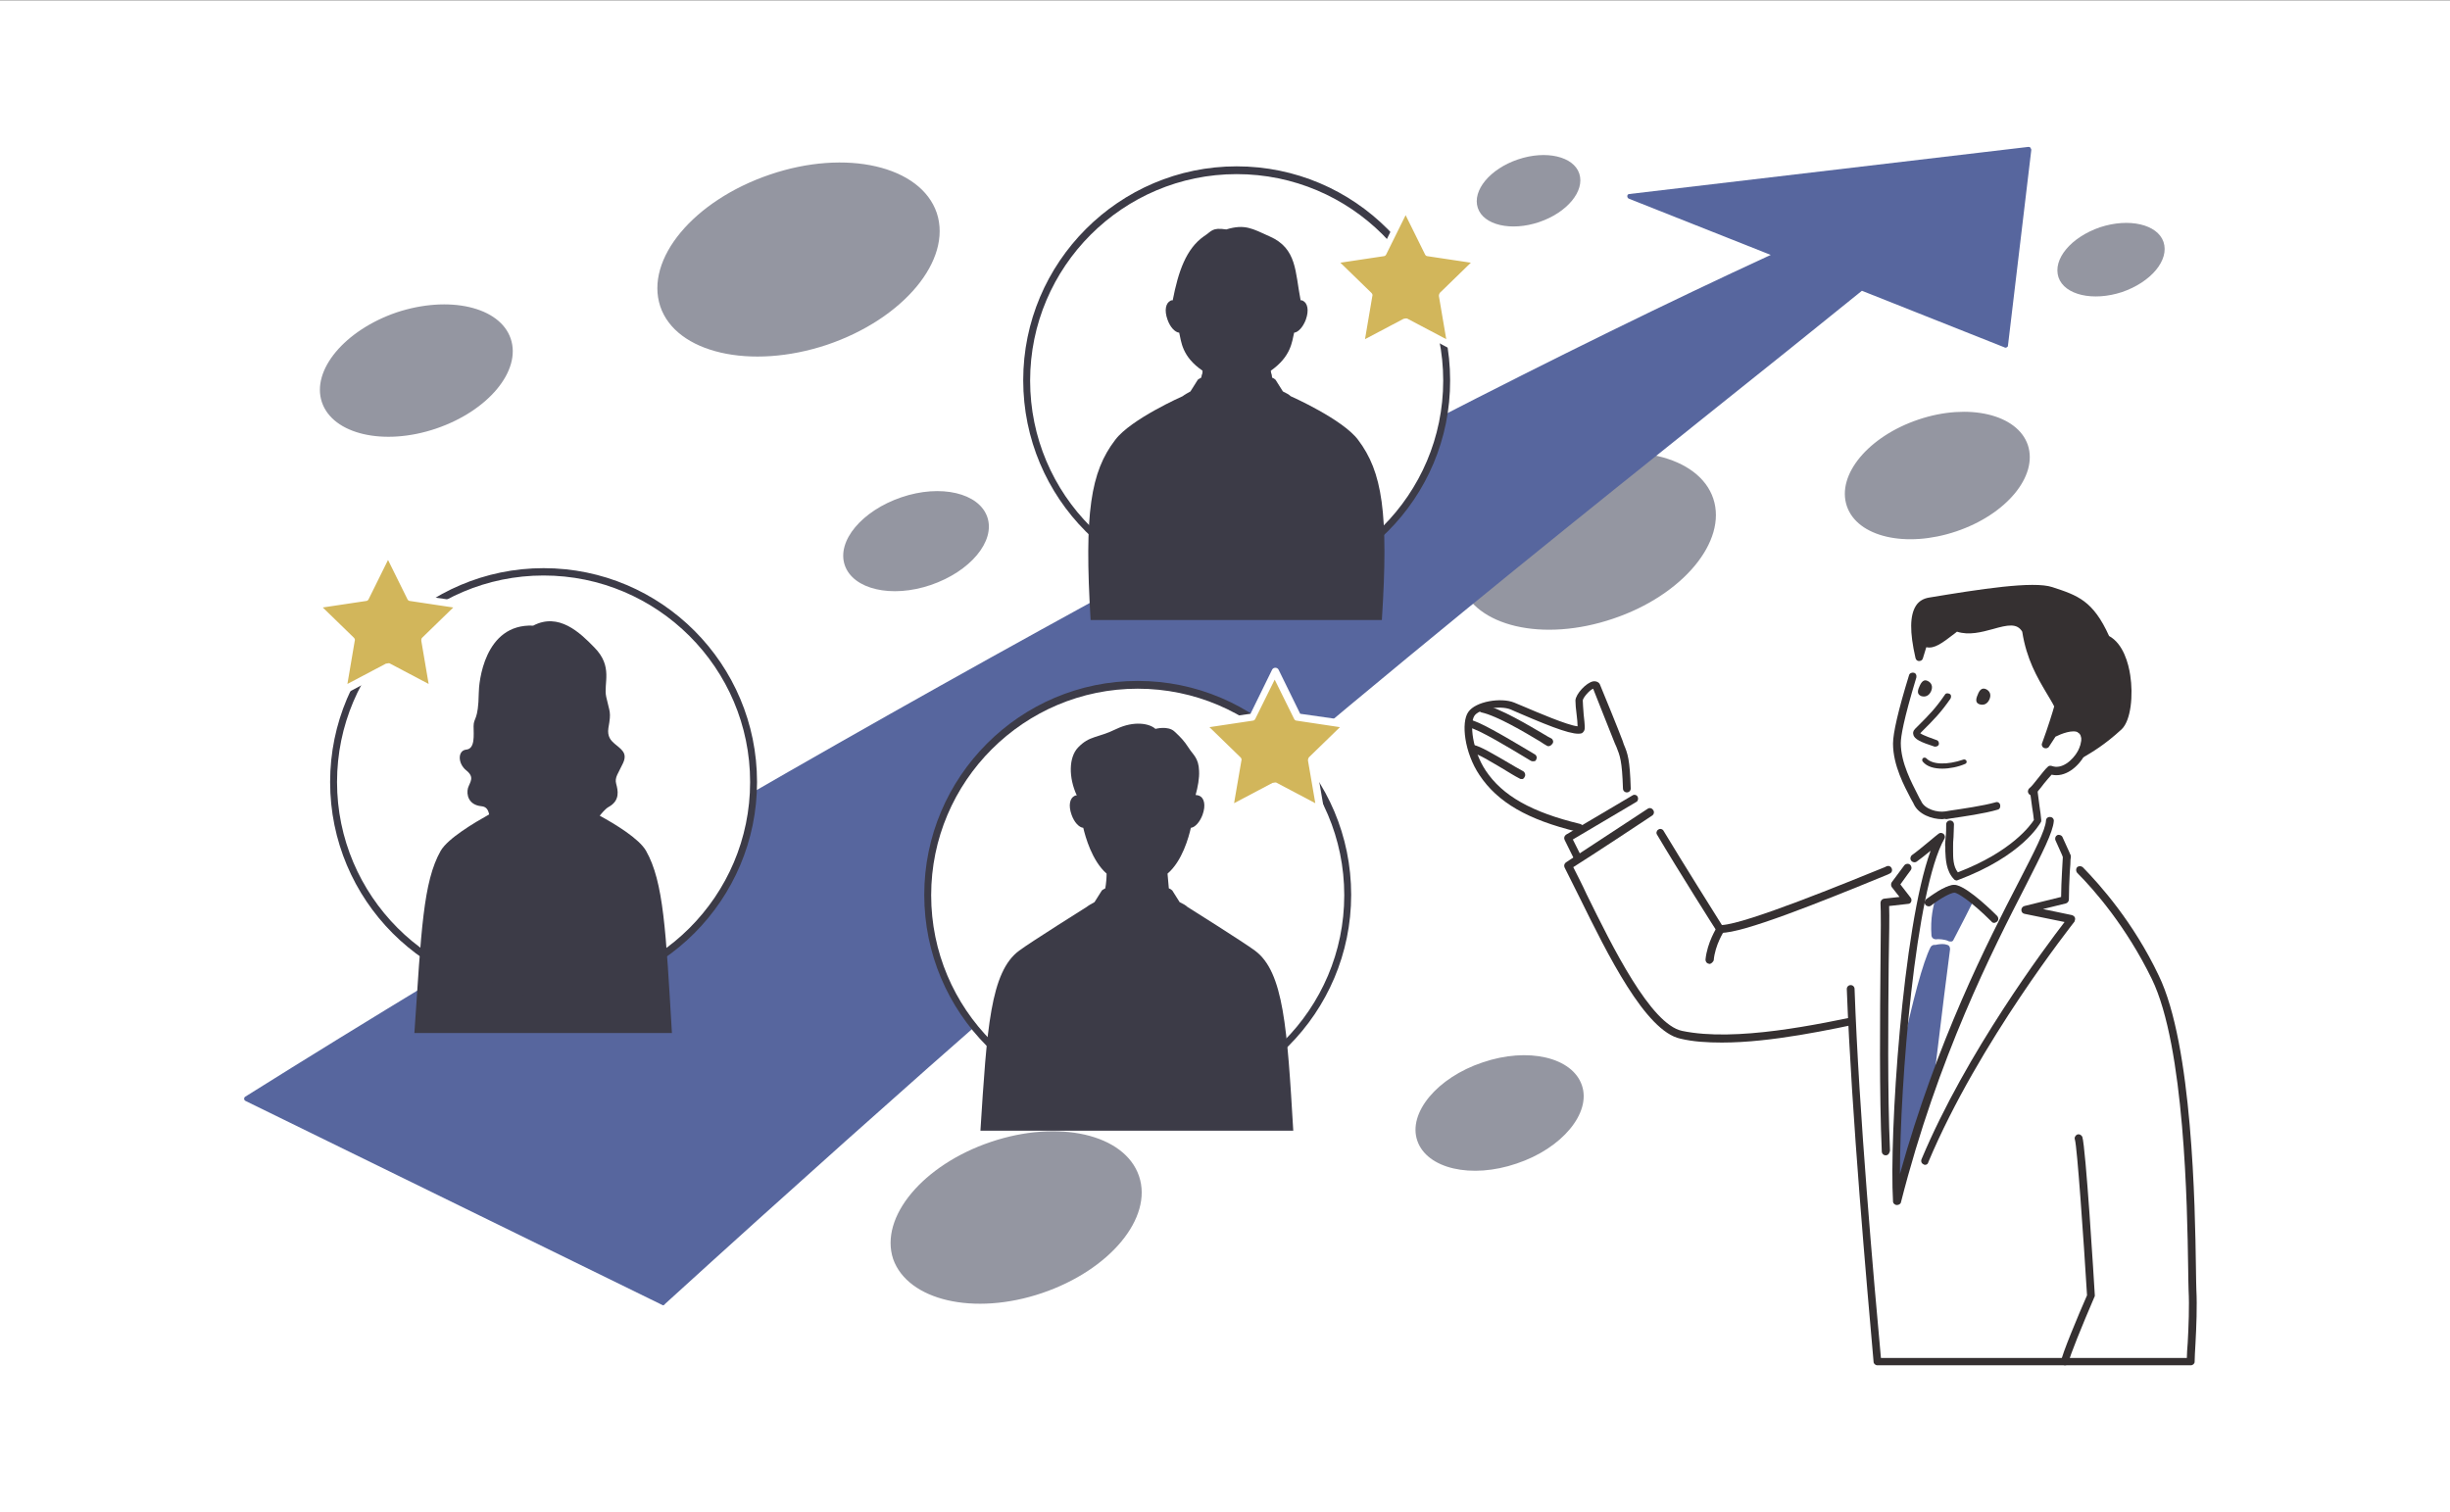 <?xml version="1.0" encoding="utf-8"?>
<!-- Generator: Adobe Illustrator 28.3.0, SVG Export Plug-In . SVG Version: 6.00 Build 0)  -->
<svg version="1.1" id="レイヤー_1" xmlns="http://www.w3.org/2000/svg" xmlns:xlink="http://www.w3.org/1999/xlink" x="0px"
	 y="0px" viewBox="0 0 567 350" style="enable-background:new 0 0 567 350;" xml:space="preserve">
<rect x="0" y="0" width="567" height="350" fill="#808080" stroke="none"/>
<style type="text/css">
	.st0{fill:#FFFFFF;}
	.st1{clip-path:url(#SVGID_00000181061116816747077050000016111908443169153930_);}
	.st2{opacity:0.6;}
	.st3{fill:#4D5062;}
	.st4{fill:#57669E;}
	.st5{fill:#3C3B47;}
	.st6{fill:#D2B65B;}
	.st7{fill:#353031;}
</style>
<rect x="0" y="0.1" class="st0" width="568" height="350"/>
<g>
	<g>
		<defs>
			<rect id="SVGID_1_" x="56.5" y="34" width="454" height="282"/>
		</defs>
		<clipPath id="SVGID_00000173843691104342448950000018042711527651307966_">
			<use xlink:href="#SVGID_1_"  style="overflow:visible;"/>
		</clipPath>
		<g style="clip-path:url(#SVGID_00000173843691104342448950000018042711527651307966_);">
			<g class="st2">
				<path class="st3" d="M241.1,299.3c15.7-5.3,25.8-17.4,22.5-27.1s-18.6-13.2-34.3-7.9c-15.7,5.3-25.8,17.4-22.6,27.1
					C210.1,301,225.4,304.6,241.1,299.3z"/>
			</g>
			<g class="st2">
				<path class="st3" d="M191.4,79.8c17.7-6,29-19.6,25.4-30.5c-3.7-10.9-21-14.9-38.6-8.9c-17.7,6-29,19.6-25.4,30.5
					C156.4,81.7,173.7,85.7,191.4,79.8z"/>
			</g>
			<g class="st2">
				<path class="st3" d="M215.4,135.4c9.1-3.1,15-10.1,13.1-15.7s-10.8-7.7-19.9-4.6s-15,10.1-13.1,15.7
					C197.4,136.4,206.3,138.5,215.4,135.4z"/>
			</g>
			<g class="st2">
				<path class="st3" d="M100.9,99.2c12.1-4.1,19.8-13.4,17.3-20.8s-14.3-10.1-26.4-6.1c-12,4.1-19.8,13.4-17.3,20.8
					S88.8,103.3,100.9,99.2z"/>
			</g>
			<g class="st2">
				<path class="st3" d="M351,269.3c10.5-3.5,17.3-11.7,15.1-18.1c-2.2-6.5-12.5-8.9-23-5.3c-10.5,3.5-17.3,11.7-15.1,18.1
					C330.2,270.5,340.5,272.9,351,269.3z"/>
			</g>
			<g class="st2">
				<path class="st3" d="M452.7,123c11.6-3.9,19-12.8,16.6-20c-2.4-7.1-13.7-9.8-25.3-5.9c-11.6,3.9-19,12.8-16.6,20
					C429.8,124.3,441.1,126.9,452.7,123z"/>
			</g>
			<g class="st2">
				<path class="st3" d="M491.1,67.6c6.7-2.3,11-7.4,9.6-11.6c-1.4-4.1-8-5.6-14.7-3.4c-6.7,2.3-11,7.4-9.6,11.6
					C477.8,68.3,484.4,69.8,491.1,67.6z"/>
			</g>
			<g class="st2">
				<path class="st3" d="M373.3,143.2c16.1-5.4,26.5-17.9,23.2-27.8s-19.1-13.6-35.3-8.2c-16.1,5.4-26.5,17.9-23.2,27.8
					C341.3,145,357.1,148.7,373.3,143.2z"/>
			</g>
			<g class="st2">
				<path class="st3" d="M356.2,51.4c6.5-2.2,10.6-7.2,9.3-11.2c-1.3-4-7.7-5.5-14.2-3.3s-10.6,7.2-9.3,11.2
					C343.3,52.1,349.7,53.6,356.2,51.4z"/>
			</g>
			<path class="st4" d="M469.5,34.6l-92.3,10.9L411.3,59C310.7,105.2,162.8,188.1,57.1,254.3l96.4,47.2
				C295.4,172.3,365.7,119.4,430.7,66.7L464,79.9L469.5,34.6z"/>
			<path class="st4" d="M153.5,302.1c-0.1,0-0.2,0-0.3-0.1l-96.4-47.2c-0.2-0.1-0.3-0.3-0.3-0.5s0.1-0.4,0.3-0.5
				C171.3,182,316.2,102.1,409.8,59L377,46c-0.3-0.1-0.4-0.4-0.4-0.6c0-0.3,0.2-0.5,0.5-0.5L469.4,34c0.2,0,0.4,0,0.5,0.2
				s0.2,0.3,0.2,0.5L464.7,80c0,0.2-0.1,0.3-0.3,0.4c-0.2,0.1-0.4,0.1-0.5,0l-33-13.1c-11.4,9.2-22.8,18.4-35,28.1
				c-55.7,44.6-125.1,100-242,206.4C153.8,302,153.6,302.1,153.5,302.1z M58.4,254.2l95,46.5C270.1,194.5,339.4,139,395.1,94.5
				c12.2-9.8,23.8-19,35.2-28.3c0.2-0.1,0.4-0.2,0.6-0.1L463.5,79l5.2-43.7l-89.1,10.5l31.9,12.6c0.2,0.1,0.4,0.3,0.4,0.5
				s-0.1,0.5-0.3,0.6C318.4,102.3,173.3,182.3,58.4,254.2z"/>
			<g>
				<path class="st0" d="M263.3,255.8c26.8,0,48.6-21.8,48.6-48.6s-21.8-48.6-48.6-48.6s-48.6,21.8-48.6,48.6
					S236.4,255.8,263.3,255.8z"/>
				<path class="st5" d="M290.4,220c-2.7-2-15.6-10.1-15.6-10.1c-0.4-0.4-1-0.7-1.8-1.1l-1.7-2.7c-0.2-0.2-0.5-0.4-0.8-0.5
					c-0.1-1.2-0.2-2.3-0.3-3.4c3.4-2.9,4.9-8.4,5.4-10.6c1-0.1,2.1-1.4,2.7-3c0.8-2.2,0.4-3.9-0.7-4.4c-0.2-0.1-0.6-0.2-0.9-0.2
					c0.5-1.8,0.9-3.9,0.8-5.6c-0.1-3-1.4-3.7-2.4-5.3c-1.1-1.7-1.9-2.5-3.3-3.8c-1.5-1.4-4.4-0.6-4.4-0.6c-1.4-1.3-5-1.9-9,0
					c-4.5,2.2-6.2,1.5-8.9,4.3c-2.2,2.3-2.2,7-0.3,11.1c-0.2,0-0.4,0-0.5,0.1c-1.1,0.5-1.5,2.2-0.7,4.4c0.6,1.7,1.7,2.9,2.7,3
					c0.5,2.1,2,7.6,5.4,10.6c0,1-0.1,2.2-0.3,3.4c-0.3,0.2-0.6,0.3-0.8,0.5l-1.7,2.7c-0.7,0.4-1.3,0.7-1.8,1.1
					c0,0-12.9,8.1-15.6,10.1c-6.7,4.9-7.5,18.1-9,41.7h72.4C297.9,238.1,297.1,224.9,290.4,220L290.4,220z"/>
			</g>
			<path class="st5" d="M263.3,256.6c-27.3,0-49.4-22.2-49.4-49.5s22.2-49.5,49.4-49.5c27.3,0,49.4,22.2,49.4,49.5
				S290.5,256.6,263.3,256.6z M263.3,159.4c-26.3,0-47.8,21.4-47.8,47.8s21.4,47.8,47.8,47.8c26.3,0,47.8-21.4,47.8-47.8
				S289.6,159.4,263.3,159.4z"/>
			<path class="st6" d="M295.1,155.4l5.2,10.5l11.6,1.7l-8.4,8.2l2,11.6l-10.4-5.5l-10.4,5.5l2-11.6l-8.4-8.2l11.6-1.7L295.1,155.4z
				"/>
			<path class="st0" d="M305.5,188.3c-0.1,0-0.3,0-0.4-0.1l-10-5.3l-10,5.3c-0.3,0.1-0.6,0.1-0.9-0.1c-0.2-0.2-0.4-0.5-0.3-0.8
				l1.9-11.2l-8.1-7.9c-0.2-0.2-0.3-0.5-0.2-0.8c0.1-0.3,0.3-0.5,0.7-0.6l11.2-1.6l5-10.2c0.3-0.6,1.2-0.6,1.5,0l5,10.2l11.2,1.6
				c0.3,0,0.6,0.3,0.7,0.6s0,0.6-0.2,0.8l-8.1,7.9l1.9,11.2c0,0.3-0.1,0.6-0.3,0.8C305.8,188.2,305.6,188.2,305.5,188.3L305.5,188.3
				z M295.1,181.1c0.1,0,0.3,0,0.4,0.1l8.9,4.7l-1.7-9.9c0-0.3,0.1-0.5,0.2-0.7l7.2-7l-10-1.5c-0.3,0-0.5-0.2-0.6-0.4l-4.5-9.1
				l-4.5,9.1c-0.1,0.2-0.3,0.4-0.6,0.4l-10,1.5l7.2,7c0.2,0.2,0.3,0.5,0.2,0.7l-1.7,9.9l8.9-4.7
				C294.8,181.2,294.9,181.1,295.1,181.1z"/>
			<g>
				<path class="st0" d="M125.8,229.6c26.8,0,48.6-21.8,48.6-48.6c0-26.9-21.8-48.6-48.6-48.6S77.2,154.2,77.2,181
					C77.2,207.9,98.9,229.6,125.8,229.6z"/>
				<path class="st5" d="M149.5,196.9c-1.6-2.8-7.2-6.2-10.7-8.1c0.3-0.4,1.3-1.6,2-2c2.8-1.5,2.2-3.9,1.8-5.4s0.5-2.4,1.6-4.8
					c1.1-2.4-0.5-3.2-2-4.5c-0.8-0.7-1.7-1.6-1.4-3.6c0.7-3.9,0.3-3.5-0.5-7.2c-0.7-3.1,1.7-7-2.8-11.5c-3.3-3.4-8.2-8.1-14.1-5
					c-11.4-0.5-12.6,13.3-12.6,15.6c-0.1,6.5-1.2,5.6-1.2,7.7c0,2,0.4,5.2-1.7,5.4c-2,0.2-2,3.2,0,4.8s0.9,2.6,0.4,4.1
					c-0.4,1.5,0.1,3.9,3.1,4.2c1.2,0.1,1.6,0.9,1.8,1.9c-3.4,1.9-9.5,5.5-11.2,8.4c-4.1,7.2-4.5,18.6-6.1,42.2h59.6
					C154.1,215.5,153.6,204.1,149.5,196.9L149.5,196.9z"/>
			</g>
			<path class="st5" d="M125.8,230.5c-27.3,0-49.4-22.2-49.4-49.5s22.2-49.5,49.4-49.5c27.3,0,49.4,22.2,49.4,49.5
				S153,230.5,125.8,230.5z M125.8,133.2C99.4,133.2,78,154.7,78,181s21.4,47.8,47.8,47.8c26.3,0,47.8-21.4,47.8-47.8
				S152.1,133.2,125.8,133.2z"/>
			<path class="st6" d="M89.9,127.8l5.2,10.5l11.6,1.7l-8.4,8.2l2,11.6l-10.4-5.5l-10.4,5.5l2-11.6l-8.4-8.2l11.6-1.7L89.9,127.8z"
				/>
			<path class="st0" d="M100.3,160.7c-0.1,0-0.3,0-0.4-0.1l-10-5.3l-10,5.3c-0.3,0.1-0.6,0.1-0.9-0.1c-0.2-0.2-0.4-0.5-0.3-0.8
				l1.9-11.2l-8.1-7.9c-0.2-0.2-0.3-0.5-0.2-0.8c0.1-0.3,0.3-0.5,0.7-0.6l11.2-1.6l5-10.2c0.3-0.6,1.2-0.6,1.5,0l5,10.2l11.2,1.6
				c0.3,0,0.6,0.3,0.7,0.6s0,0.6-0.2,0.8l-8.1,7.9l1.9,11.2c0,0.3-0.1,0.6-0.3,0.8C100.6,160.6,100.4,160.7,100.3,160.7L100.3,160.7
				z M89.9,153.5c0.1,0,0.3,0,0.4,0.1l8.9,4.7l-1.7-10c0-0.3,0-0.5,0.2-0.7l7.2-7l-10-1.5c-0.3,0-0.5-0.2-0.6-0.4l-4.5-9.1l-4.5,9.1
				c-0.1,0.2-0.3,0.4-0.6,0.4l-10,1.5l7.2,7c0.2,0.2,0.3,0.5,0.2,0.7l-1.7,10l8.9-4.7C89.6,153.6,89.7,153.5,89.9,153.5z"/>
			<g>
				<path class="st0" d="M286.2,136.7c26.8,0,48.6-21.8,48.6-48.6S313,39.5,286.2,39.5c-26.8,0-48.6,21.8-48.6,48.6
					S259.4,136.7,286.2,136.7z"/>
				<path class="st5" d="M314.3,101.8c-3.6-4.8-15.6-10.1-15.6-10.1c-0.4-0.4-1-0.7-1.8-1.1l-1.7-2.7c-0.2-0.2-0.5-0.4-0.8-0.5
					c-0.1-1.2-0.2-0.6-0.3-1.6c4.7-3.3,4.9-6.7,5.4-8.8c1-0.1,2.1-1.4,2.7-3c0.8-2.2,0.4-3.9-0.7-4.4c-0.1-0.1-0.4-0.1-0.5-0.1
					c-1.3-6.6-0.8-12-7.2-14.8c-4-1.8-5.7-2.9-10-1.6c-3.4-0.5-3.3,0.4-5.2,1.6c-4.1,2.9-5.9,8.1-7.2,14.8c-0.2,0-0.4,0-0.5,0.1
					c-1.1,0.5-1.5,2.2-0.7,4.4c0.6,1.7,1.7,2.9,2.7,3c0.5,2.1,0.6,5.5,5.4,8.8c0,1-0.1,0.4-0.3,1.6c-0.3,0.2-0.6,0.3-0.8,0.5
					l-1.7,2.7c-0.7,0.4-1.3,0.7-1.8,1.1c0,0-12,5.3-15.6,10.1c-5.7,7.4-7.2,16.9-5.7,41.7h67.4C321.4,118.7,319.9,109.2,314.3,101.8
					L314.3,101.8z"/>
			</g>
			<path class="st5" d="M286.2,137.5c-27.3,0-49.4-22.2-49.4-49.5s22.2-49.5,49.4-49.5c27.3,0,49.4,22.2,49.4,49.5
				C335.7,115.3,313.5,137.5,286.2,137.5z M286.2,40.3c-26.3,0-47.8,21.4-47.8,47.8s21.4,47.8,47.8,47.8c26.3,0,47.8-21.4,47.8-47.8
				S312.6,40.3,286.2,40.3z"/>
			<path class="st6" d="M325.4,47.9l5.2,10.5l11.6,1.7l-8.4,8.2l2,11.6l-10.4-5.5L315,80l2-11.6l-8.4-8.2l11.6-1.7L325.4,47.9z"/>
			<path class="st0" d="M335.9,80.8c-0.1,0-0.3,0-0.4-0.1l-10-5.3l-10,5.3c-0.3,0.1-0.6,0.1-0.9-0.1c-0.2-0.2-0.4-0.5-0.3-0.8
				l1.9-11.2l-8.1-7.9c-0.2-0.2-0.3-0.5-0.2-0.8c0.1-0.3,0.3-0.5,0.7-0.6l11.2-1.6l5-10.2c0.3-0.6,1.2-0.6,1.5,0l5,10.2l11.2,1.6
				c0.3,0,0.6,0.3,0.7,0.6s0,0.6-0.2,0.8l-8.1,7.9l1.9,11.2c0,0.3-0.1,0.6-0.3,0.8C336.2,80.7,336,80.8,335.9,80.8L335.9,80.8z
				 M325.4,73.7c0.1,0,0.3,0,0.4,0.1l8.9,4.7l-1.7-10c0-0.3,0.1-0.5,0.2-0.7l7.2-7l-10-1.5c-0.3,0-0.5-0.2-0.6-0.4l-4.5-9.1
				l-4.5,9.1c-0.1,0.2-0.3,0.4-0.6,0.4l-10,1.5l7.2,7c0.2,0.2,0.3,0.5,0.2,0.7l-1.7,10l8.9-4.7C325.2,73.7,325.3,73.7,325.4,73.7z"
				/>
			<g>
				<path class="st0" d="M380.9,193.1l-4.3-6.8c-0.1-11-0.8-11.4-2-14.5c-1-2.5-4.6-11.5-5.2-12.9s-3.9,1.9-4,3.2
					c-0.1,1.4,0.8,6.3,0.4,6.8c-2,0.8-13.1-4.4-15.9-5.5c-2.7-1.1-8.2-0.2-9.5,1.9c-1.4,2.1-0.7,8.6,2.6,13.6
					c3.4,5,9.2,9.6,22.4,12.8l3.9,7.2L380.9,193.1L380.9,193.1z"/>
				<path class="st7" d="M369.5,199.8c-0.3,0-0.6-0.2-0.8-0.5l-3.7-6.8c-11.5-2.8-18.4-6.8-22.6-13.1c-3.5-5.2-4.3-12.2-2.6-14.6
					c1.7-2.5,7.6-3.4,10.6-2.2c0.5,0.2,1.4,0.6,2.4,1c2.6,1.1,10,4.3,12.3,4.5c0-0.7-0.1-1.7-0.2-2.5c-0.2-1.4-0.3-2.8-0.3-3.5
					c0.1-1.5,2.5-4.1,4.1-4.4c0.7-0.1,1.4,0.2,1.6,0.8c0.6,1.4,4.3,10.5,5.2,12.9l0.3,0.9c0.9,2.1,1.4,3.5,1.6,10.2
					c0,0.5-0.4,0.9-0.9,0.9l0,0c-0.5,0-0.9-0.4-0.9-0.9c-0.2-6.4-0.7-7.6-1.5-9.6l-0.4-0.9c-0.9-2.3-4.2-10.5-5-12.6
					c-0.8,0.3-2.3,2-2.4,2.7c0,0.5,0.1,1.9,0.2,3.2c0.3,2.8,0.4,3.5,0,4c-0.1,0.2-0.3,0.3-0.4,0.4c-1.7,0.6-6.3-1.1-14.2-4.5
					c-1-0.4-1.8-0.8-2.3-1c-2.5-1-7.4-0.1-8.4,1.5c-1.1,1.7-0.5,7.9,2.6,12.6c3.9,5.9,10.7,9.7,21.9,12.4c0.2,0.1,0.5,0.2,0.6,0.4
					l3.9,7.2c0.2,0.4,0.1,1-0.4,1.2C369.8,199.8,369.6,199.8,369.5,199.8L369.5,199.8z"/>
				<path class="st0" d="M382.8,193.8l-4.5-9l-15.4,9.1l4.4,9"/>
				<path class="st7" d="M367.3,203.8c-0.3,0-0.7-0.2-0.8-0.5l-4.4-8.9c-0.2-0.4-0.1-0.9,0.3-1.2l15.4-9.1c0.4-0.3,1-0.1,1.2,0.3
					c0.2,0.4,0.1,1-0.3,1.2l-14.7,8.7l4.1,8.2c0.2,0.4,0,1-0.4,1.2C367.6,203.7,367.4,203.8,367.3,203.8L367.3,203.8z"/>
				<path class="st0" d="M447.8,197c-2.6,1.2-4.3,2-6.5,2.7s-36.9,15.7-43.2,15.3c0,0-15.3-24.3-16.4-26.9c0,0-16.3,10.7-18.9,12.4
					c5.8,11,16.9,37.1,26.2,39.1c15.3,3.2,40.3-3.5,49.9-5.3"/>
				<path class="st7" d="M398.5,241.3c-3.4,0-6.7-0.2-9.6-0.9c-8.1-1.7-16.9-19.6-23.3-32.6c-1.3-2.6-2.5-5-3.5-7
					c-0.2-0.4-0.1-0.9,0.3-1.2c2.5-1.6,18.7-12.3,18.9-12.4c0.4-0.3,1-0.2,1.3,0.3c0.3,0.4,0.2,1-0.3,1.3
					c-0.1,0.1-14.2,9.4-18.2,11.9c0.9,1.8,2,3.9,3.1,6.3c5.9,12,14.8,30.1,22.1,31.6c12.4,2.6,31.5-1.5,42.9-3.9
					c2.6-0.6,4.9-1,6.6-1.4c0.5-0.1,1,0.2,1.1,0.7s-0.2,1-0.7,1.1c-1.7,0.3-4,0.8-6.5,1.3C423.6,238.3,410,241.3,398.5,241.3z"/>
				<path class="st7" d="M398.3,215.9c-0.1,0-0.2,0-0.3,0c-0.3,0-0.6-0.2-0.7-0.4c-0.1-0.1-9.2-14.5-13.8-22.3
					c-0.3-0.4-0.1-1,0.3-1.2c0.4-0.3,1-0.1,1.2,0.3c4.2,7,12,19.4,13.5,21.8c5.7-0.3,28.8-9.8,37.7-13.4l0.4-0.2
					c0.5-0.2,1,0,1.2,0.5s0,1-0.5,1.2l-0.4,0.2C420.6,209.1,403.3,216,398.3,215.9L398.3,215.9z"/>
				<path class="st7" d="M395.6,223.1C395.6,223.1,395.5,223.1,395.6,223.1c-0.6-0.1-0.9-0.5-0.9-1c0.4-4,2.6-7.4,2.7-7.6
					c0.3-0.4,0.8-0.5,1.3-0.3c0.4,0.3,0.5,0.8,0.3,1.3c0,0-2.1,3.2-2.4,6.8C396.4,222.7,396,223.1,395.6,223.1L395.6,223.1z"/>
				<path class="st7" d="M358.4,172.7c-0.2,0-0.3,0-0.4-0.1c-0.4-0.2-1-0.6-1.6-1c-3.5-2.1-9.9-5.9-13.5-6.7
					c-0.5-0.1-0.8-0.6-0.7-1.1c0.1-0.5,0.6-0.8,1.1-0.7c3.9,0.8,10.5,4.8,14.1,6.9c0.6,0.4,1.2,0.7,1.6,0.9s0.6,0.8,0.3,1.2
					C359,172.5,358.7,172.7,358.4,172.7L358.4,172.7z"/>
				<path class="st7" d="M354.8,176.2c-0.1,0-0.3,0-0.5-0.1c-0.3-0.2-0.8-0.5-1.5-0.9c-3-1.8-10.9-6.6-12.8-6.8
					c-0.5-0.1-0.8-0.5-0.8-1c0.1-0.5,0.5-0.8,1-0.8c2,0.3,7.6,3.6,13.5,7.1c0.7,0.4,1.2,0.7,1.5,0.9c0.4,0.2,0.6,0.8,0.3,1.2
					C355.5,176.1,355.2,176.2,354.8,176.2L354.8,176.2z"/>
				<path class="st7" d="M352.1,180.3c-0.1,0-0.3,0-0.4-0.1c-1.2-0.6-2.6-1.5-4.1-2.4c-2.6-1.5-5.4-3.3-7-3.6
					c-0.5-0.1-0.8-0.6-0.7-1.1c0.1-0.5,0.6-0.8,1.1-0.7c1.8,0.4,4.7,2.2,7.5,3.8c1.5,0.9,2.9,1.7,4,2.3c0.4,0.2,0.6,0.8,0.4,1.2
					C352.7,180.2,352.4,180.4,352.1,180.3L352.1,180.3z"/>
				<path class="st0" d="M473.1,189.1c-0.2-0.5-0.8-0.8-1.7-1c-0.5-3.9-1.4-9.1-1.2-14.9l-19.8,9.3c1,4,0.9,7.8,0.7,10.4
					c-0.8,0.5-1.9,1.4-3.5,2.8c-1.7,1.5-11.6,10.6-11.6,10.6c-8.7,8.7,0,77.2,0,80.7h37c0,0,3.6-83.5,3.9-84.2
					C477.4,198.7,475.2,194.2,473.1,189.1z"/>
				<path class="st4" d="M450.4,219.6c-3.3,26.4-4.6,39.2-7.4,56.2l-5.3,13.5l-1.7-14.2c1.7-18.2,8.3-49.1,11.6-55.4
					C448.4,219.7,449.5,219.3,450.4,219.6L450.4,219.6z"/>
				<path class="st4" d="M437.7,290.2h-0.1c-0.4,0-0.7-0.4-0.8-0.8l-1.7-14.2c0,0,0-0.1,0-0.2c1.6-17.8,8.2-49.1,11.7-55.8
					c0.2-0.3,0.5-0.5,0.8-0.5s0.5,0,0.8-0.1c0.7-0.1,1.5-0.2,2.3,0.1c0.4,0.1,0.6,0.5,0.6,1c-1,7.6-1.8,14.2-2.5,20
					c-1.7,14-2.9,24.2-5,36.3c0,0.1,0,0.1-0.1,0.2l-5.3,13.4C438.4,290,438.1,290.2,437.7,290.2L437.7,290.2z M436.9,275l1.2,10.5
					l3.9-10c2-12,3.2-22.1,5-36.1c0.7-5.6,1.4-11.8,2.4-19.1c-0.2,0-0.5,0-0.7,0.1c-0.2,0-0.3,0-0.5,0.1
					C445,227.3,438.6,256.8,436.9,275L436.9,275z"/>
				<path class="st4" d="M452.1,205.8c-0.7,0.1-1.7,0.5-2.8,1.1c-0.8,2.7-1.6,5.2-1.3,9.6c0,0,2.1-0.1,3.3,0.5
					c1.6-2.9,3.7-7.2,4.7-9.2C454.4,206.5,452.9,205.7,452.1,205.8L452.1,205.8z"/>
				<path class="st4" d="M451.3,217.9c-0.1,0-0.3,0-0.4-0.1c-0.8-0.4-2.4-0.5-2.9-0.4c-0.5,0-0.9-0.3-1-0.8
					c-0.3-4.2,0.4-6.8,1.1-9.3l0.2-0.6c0.1-0.2,0.2-0.4,0.4-0.5c1.3-0.7,2.4-1.2,3.2-1.3c0.7-0.1,1.8,0.1,4.6,2.3
					c0.3,0.3,0.4,0.7,0.3,1.1c-0.9,1.8-3.1,6.2-4.7,9.2C452,217.8,451.7,218,451.3,217.9L451.3,217.9z M448.9,215.6
					c0.6,0,1.3,0.1,2,0.3c1.4-2.6,3-5.9,4-7.8c-2.1-1.5-2.7-1.5-2.7-1.5c-0.2,0-0.9,0.2-2.2,0.8l-0.1,0.2
					C449.4,210,448.7,212.2,448.9,215.6L448.9,215.6z"/>
				<path class="st7" d="M461.5,213.6c-0.2,0-0.5-0.1-0.6-0.3c-4.7-4.7-7.9-6.7-8.6-6.7c-1,0.1-3.2,1.3-5.4,3
					c-0.4,0.3-1,0.2-1.3-0.2s-0.2-1,0.2-1.3c1-0.7,4.2-3.1,6.3-3.3c2.2-0.2,7.3,4.4,10.1,7.2c0.3,0.3,0.4,0.9,0,1.3
					C461.9,213.5,461.7,213.6,461.5,213.6L461.5,213.6z"/>
				<path class="st7" d="M452.9,203.8c-0.2,0-0.5-0.1-0.6-0.2c-2-2-2-4.9-2.1-6.6c0-0.4,0-0.7,0-0.9c-0.1-0.6,0-1.4,0.1-2.5
					c0.1-0.8,0.1-1.8,0.1-2.8c0-0.5,0.4-0.9,0.9-0.9s0.9,0.4,0.9,0.9c0,1.1-0.1,2-0.1,2.9c-0.1,0.9-0.1,1.7-0.1,2.2
					c0,0.3,0,0.7,0,1.1c0,1.5,0,3.5,1.1,4.9c12.5-4.8,16.8-10.9,17.6-12.1c-0.1-0.9-0.2-1.8-0.4-2.9c-0.5-3.7-1.2-8.4-1-13.5
					c0-0.5,0.4-0.9,0.9-0.9s0.9,0.4,0.9,0.9c-0.2,5,0.4,9.5,0.9,13.2c0.2,1.2,0.3,2.2,0.4,3.2c0,0.2,0,0.4-0.1,0.5
					c-0.2,0.3-4.2,7.8-19.2,13.4C453.1,203.7,453,203.7,452.9,203.8L452.9,203.8z"/>
				<path class="st0" d="M428.3,228.8c1,28.5,4.6,68,6.2,86.3H507c0-2.8,0.7-11.2,0.4-16.6c-0.4-6.5,0.3-53.8-8.7-72.4
					c-8.5-17.7-20.4-27.7-20.4-27.7c-0.3-0.9-3.9-8.5-3.9-8.5C474,197,452,227.3,439,278c-0.9-15.8,2.6-70.8,10.2-84.4
					c0,0-4.5,3.9-6.2,5"/>
				<path class="st7" d="M439,278.9L439,278.9c-0.5,0-0.9-0.4-0.9-0.8c-0.9-15.3,2.2-63.4,8.7-81.2c-1.2,1-2.5,2-3.2,2.5
					c-0.4,0.3-1,0.2-1.3-0.2s-0.2-1,0.2-1.3c1.6-1.1,6-4.9,6.1-4.9c0.3-0.3,0.8-0.3,1.2,0c0.3,0.3,0.4,0.8,0.2,1.1
					c-6.7,11.8-10.3,56.6-10.3,77.6c8.6-30.9,20.3-53.7,27.5-67.6c3.6-7,6.2-12,6.3-14.2c0-0.5,0.5-0.9,1-0.8c0.5,0,0.9,0.5,0.8,1
					c-0.2,2.5-2.6,7.2-6.5,14.9c-7.6,14.8-20.3,39.6-28.9,73.4C439.8,278.6,439.5,278.9,439,278.9L439,278.9z"/>
				<path class="st7" d="M478.4,199.3c-0.4,0-0.7-0.2-0.9-0.6c0-0.2-0.3-0.9-1.8-4.2c-0.2-0.5,0-1,0.4-1.2s1,0,1.2,0.4
					c1.7,3.7,1.9,4.2,1.9,4.3c0.2,0.5-0.1,1-0.6,1.1C478.6,199.3,478.5,199.3,478.4,199.3L478.4,199.3z"/>
				<path class="st7" d="M507,316h-72.5c-0.5,0-0.9-0.4-0.9-0.8c-1.5-17.1-5.1-57.2-6.2-86.3c0-0.5,0.4-0.9,0.9-0.9s0.9,0.4,0.9,0.9
					c1,28.6,4.5,67.9,6.1,85.4h70.8c0-0.9,0.1-2.2,0.2-3.5c0.2-3.6,0.4-8.6,0.2-12.2c0-1-0.1-2.8-0.1-5.3c-0.2-14-0.8-51.1-8.4-66.7
					c-5.9-12.1-13.3-20.6-17.3-24.6c-0.3-0.4-0.3-0.9,0-1.3c0.4-0.3,0.9-0.3,1.3,0c4,4.1,11.7,12.7,17.6,25.1
					c7.8,16.1,8.4,53.4,8.6,67.5c0,2.5,0.1,4.3,0.1,5.2c0.2,3.7,0,8.7-0.2,12.4c-0.1,1.8-0.2,3.4-0.2,4.3
					C507.9,315.6,507.5,316,507,316L507,316z"/>
				<path class="st7" d="M445.5,269.6c-0.1,0-0.2,0-0.3-0.1c-0.5-0.2-0.7-0.7-0.5-1.2c10.4-24.8,28.8-49.3,33.1-54.9l-9.3-1.9
					c-0.4-0.1-0.7-0.4-0.7-0.9c0-0.4,0.3-0.8,0.7-0.9l8.5-2.1c0-1.8,0.1-3.7,0.2-5.7c0.1-1.2,0.1-2.4,0.2-3.6c0-0.5,0.4-0.9,0.9-0.9
					s0.9,0.4,0.9,0.9c0,1.2-0.1,2.4-0.2,3.6c-0.1,2.2-0.2,4.3-0.2,6.3c0,0.4-0.3,0.8-0.7,0.9l-5.3,1.3l6.7,1.4
					c0.3,0.1,0.6,0.3,0.7,0.6s0,0.6-0.1,0.9c-0.2,0.3-22.1,27.8-33.8,55.6C446.2,269.4,445.9,269.6,445.5,269.6L445.5,269.6z"/>
				<path class="st7" d="M436.4,267.4c-0.5,0-0.9-0.4-0.9-0.9c-0.6-13.3-0.4-31.5-0.3-43.5c0.1-6.9,0.1-12.3,0-14
					c0-0.5,0.3-0.9,0.8-1l3.6-0.4l-1.8-2.3c-0.2-0.3-0.2-0.8,0-1.1c1.4-1.9,2.9-3.9,2.9-3.9c0.3-0.4,0.9-0.5,1.3-0.2
					s0.5,0.9,0.2,1.3c0,0-1.2,1.6-2.4,3.3l2.4,3.1c0.2,0.3,0.2,0.6,0.1,0.9c-0.1,0.3-0.4,0.5-0.7,0.5l-4.4,0.5c0.1,2.3,0,7-0.1,13.2
					c-0.1,12-0.3,30.1,0.3,43.4C437.3,266.9,437,267.4,436.4,267.4L436.4,267.4z"/>
				<path class="st7" d="M477.9,316c-0.5,0-0.9-0.4-0.9-0.9c0-1.2,4.1-11,6-15.3c-0.8-13.2-2.3-34.4-2.8-36c-0.2-0.5,0.1-1,0.5-1.2
					c0.5-0.2,1,0.1,1.2,0.5c0.8,2.3,2.7,33.2,2.9,36.7c0,0.1,0,0.3-0.1,0.4c-2.8,6.5-5.8,13.9-5.9,14.9
					C478.8,315.6,478.4,316,477.9,316z"/>
				<path class="st0" d="M462.2,186.5c-3.4,1-9.7,1.8-11.8,2.1c-2.1,0.3-5.6-0.6-6.6-2.9c-0.7-1.6-4.8-7.7-4.8-13.7
					c0-2.6,1.6-8.9,3.6-15.5c0.2-0.6,1.5-4.6,2.6-7.8c1.9,1.1,3.5-0.3,7.5-3.3c5.8,2.3,13.3-4.6,16.1,0.7c1.3,8.8,5.6,13.3,7.5,17.5
					c0,0-1.3,4.2-2.9,8.8l1.6-2.5c0,0,4.4-2.5,6.6-0.9c3.4,2.4-2.1,11.2-7,9.4c-1.2,0.9-3.3,4.3-4.4,5"/>
				<path class="st7" d="M470.3,184.1c-0.3,0-0.6-0.1-0.8-0.4c-0.3-0.4-0.2-1,0.2-1.3c0.4-0.3,1.2-1.3,1.9-2.2
					c0.9-1.1,1.7-2.2,2.4-2.8c0.2-0.2,0.6-0.2,0.9-0.1c2.2,0.8,4.7-1.2,6-3.5c0.8-1.6,1.2-3.5,0.1-4.2c-0.4-0.3-0.5-0.9-0.2-1.3
					c0.3-0.4,0.9-0.5,1.3-0.2c1.7,1.2,1.9,3.8,0.4,6.6c-1.6,2.9-4.6,5.3-7.7,4.6c-0.5,0.5-1.2,1.4-1.8,2.1c-0.9,1.2-1.7,2.2-2.3,2.6
					C470.6,184.1,470.4,184.1,470.3,184.1z"/>
				<path class="st7" d="M449.5,189.6c-2.4,0-5.5-1.1-6.6-3.5c-0.1-0.3-0.4-0.7-0.7-1.3c-1.4-2.7-4.1-7.6-4.1-12.7
					c0-2.4,1.2-7.7,3.7-15.8c0.1-0.5,0.7-0.7,1.1-0.6c0.5,0.1,0.7,0.6,0.6,1.1c-3,9.9-3.6,13.7-3.6,15.2c0,4.6,2.6,9.3,3.9,11.9
					c0.3,0.6,0.6,1.2,0.8,1.5c0.8,1.9,3.8,2.7,5.6,2.4l1.2-0.2c2.7-0.4,7.6-1.1,10.4-1.9c0.5-0.2,1,0.1,1.1,0.6s-0.1,1-0.6,1.1
					c-3,0.9-8,1.6-10.7,2l-1.2,0.2C450.2,189.5,449.9,189.5,449.5,189.6L449.5,189.6z"/>
				<path class="st7" d="M446.1,157.6c0.9,0.4,1.3,1.3,0.8,2.4c-0.5,1.1-1.4,1.4-2.3,1.1c-0.9-0.4-0.9-1.1-0.4-2.2
					C444.7,157.7,445.3,157.2,446.1,157.6L446.1,157.6z"/>
				<path class="st7" d="M459.6,159.5c0.9,0.4,1.3,1.3,0.8,2.4c-0.5,1.1-1.4,1.4-2.3,1.1s-0.9-1.1-0.4-2.2
					C458.1,159.7,458.7,159.1,459.6,159.5L459.6,159.5z"/>
				<path class="st7" d="M447.9,172.8h-0.2c-3.1-1-4.7-1.7-4.9-2.8c-0.1-0.3-0.1-0.8,0.4-1.3l0.6-0.6c2.7-2.7,4.1-4.1,6.3-7.3
					c0.2-0.4,0.7-0.4,1.1-0.2s0.4,0.7,0.2,1.1c-2.3,3.3-3.8,4.8-6.5,7.5l-0.5,0.5c0.6,0.5,3,1.3,3.8,1.6c0.4,0.1,0.6,0.6,0.5,1
					C448.6,172.6,448.3,172.8,447.9,172.8L447.9,172.8z"/>
				<path class="st7" d="M449.5,177.9c-1.8,0-3.5-0.4-4.5-1.6c-0.2-0.2-0.2-0.6,0-0.8s0.6-0.2,0.8,0c1.4,1.5,4.8,1.6,8.6,0.3
					c0.3-0.1,0.6,0.1,0.7,0.3c0.1,0.3,0,0.6-0.3,0.7C453.2,177.5,451.2,177.9,449.5,177.9L449.5,177.9z"/>
				<path class="st7" d="M487.4,147.9c-3.7-8.2-7-9.3-12.7-11.2c-4.2-1.4-16.9,0.6-28,2.5c-3.2,0.5-4.6,3.8-2.5,12.9
					c0.4-1.1,0.8-2.4,1.1-3.5c1.9,1.1,3.5-0.3,7.5-3.3c5.8,2.3,13.3-4.6,16.1,0.7c1.3,8.8,5.6,13.3,7.5,17.5c0,0-1.3,4.2-2.9,8.8
					l1.6-2.5c0,0,4.4-2.5,6.6-0.9c1.5,1.1,1.3,3.5,0.1,5.6c2.5-1.3,5.3-3.2,8.7-6.3C493.5,165.2,493.3,150.6,487.4,147.9
					L487.4,147.9z"/>
				<path class="st7" d="M481.7,175.4c-0.2,0-0.5-0.1-0.6-0.3c-0.3-0.3-0.3-0.7-0.2-1.1c0.9-1.6,1.3-3.6,0.2-4.4
					c-1.3-0.9-4.2,0.3-5.4,0.9l-1.5,2.3c-0.2,0.4-0.8,0.5-1.2,0.3c-0.4-0.2-0.6-0.7-0.4-1.1c1.4-3.8,2.5-7.4,2.8-8.5
					c-0.5-1-1.2-2.1-1.9-3.3c-2-3.4-4.5-7.6-5.5-14c-1.2-2-3.3-1.6-6.8-0.6c-2.6,0.7-5.5,1.5-8.3,0.6l-0.5,0.4
					c-3,2.3-4.7,3.6-6.6,3.2l-0.8,2.6c-0.1,0.4-0.5,0.6-0.9,0.6s-0.7-0.3-0.8-0.7c-1.4-6.1-1.3-9.9,0.1-12.1
					c0.7-1.1,1.8-1.7,3.1-1.9c11.5-1.9,24.1-3.9,28.5-2.4c5.8,1.9,9.4,3.1,13.1,11.3c3.3,1.8,4.5,6.4,4.9,9.1
					c0.7,4.5,0.2,10.4-2,12.5c-3.9,3.6-7,5.4-8.9,6.5C481.9,175.3,481.8,175.4,481.7,175.4L481.7,175.4z M479.7,167.5
					c0.9,0,1.7,0.2,2.4,0.7c1.2,0.9,1.7,2.4,1.3,4.2c1.7-1.1,3.8-2.6,6.3-4.9c1.3-1.2,2.2-5.9,1.4-10.8c-0.6-4.1-2.2-6.9-4.2-7.9
					c-0.2-0.1-0.3-0.2-0.4-0.4c-3.5-7.8-6.4-8.8-12.2-10.7c-4.3-1.4-19.5,1.1-27.6,2.5c-0.9,0.1-1.5,0.5-1.9,1.2
					c-0.9,1.3-1,3.7-0.5,7.2v-0.1c0.1-0.3,0.3-0.5,0.5-0.6s0.5-0.1,0.8,0.1c1.2,0.7,2.2,0,5.6-2.6l0.9-0.7c0.2-0.2,0.6-0.2,0.9-0.1
					c2.3,0.9,5,0.2,7.6-0.5c3.5-0.9,7.1-1.9,9,1.6c0.1,0.1,0.1,0.2,0.1,0.3c0.9,6.2,3.4,10.2,5.3,13.5c0.8,1.3,1.5,2.6,2.1,3.8
					c0.1,0.2,0.1,0.4,0,0.6c0,0-0.6,2-1.5,4.7C476.7,168,478.3,167.5,479.7,167.5L479.7,167.5z"/>
			</g>
		</g>
	</g>
</g>
</svg>
